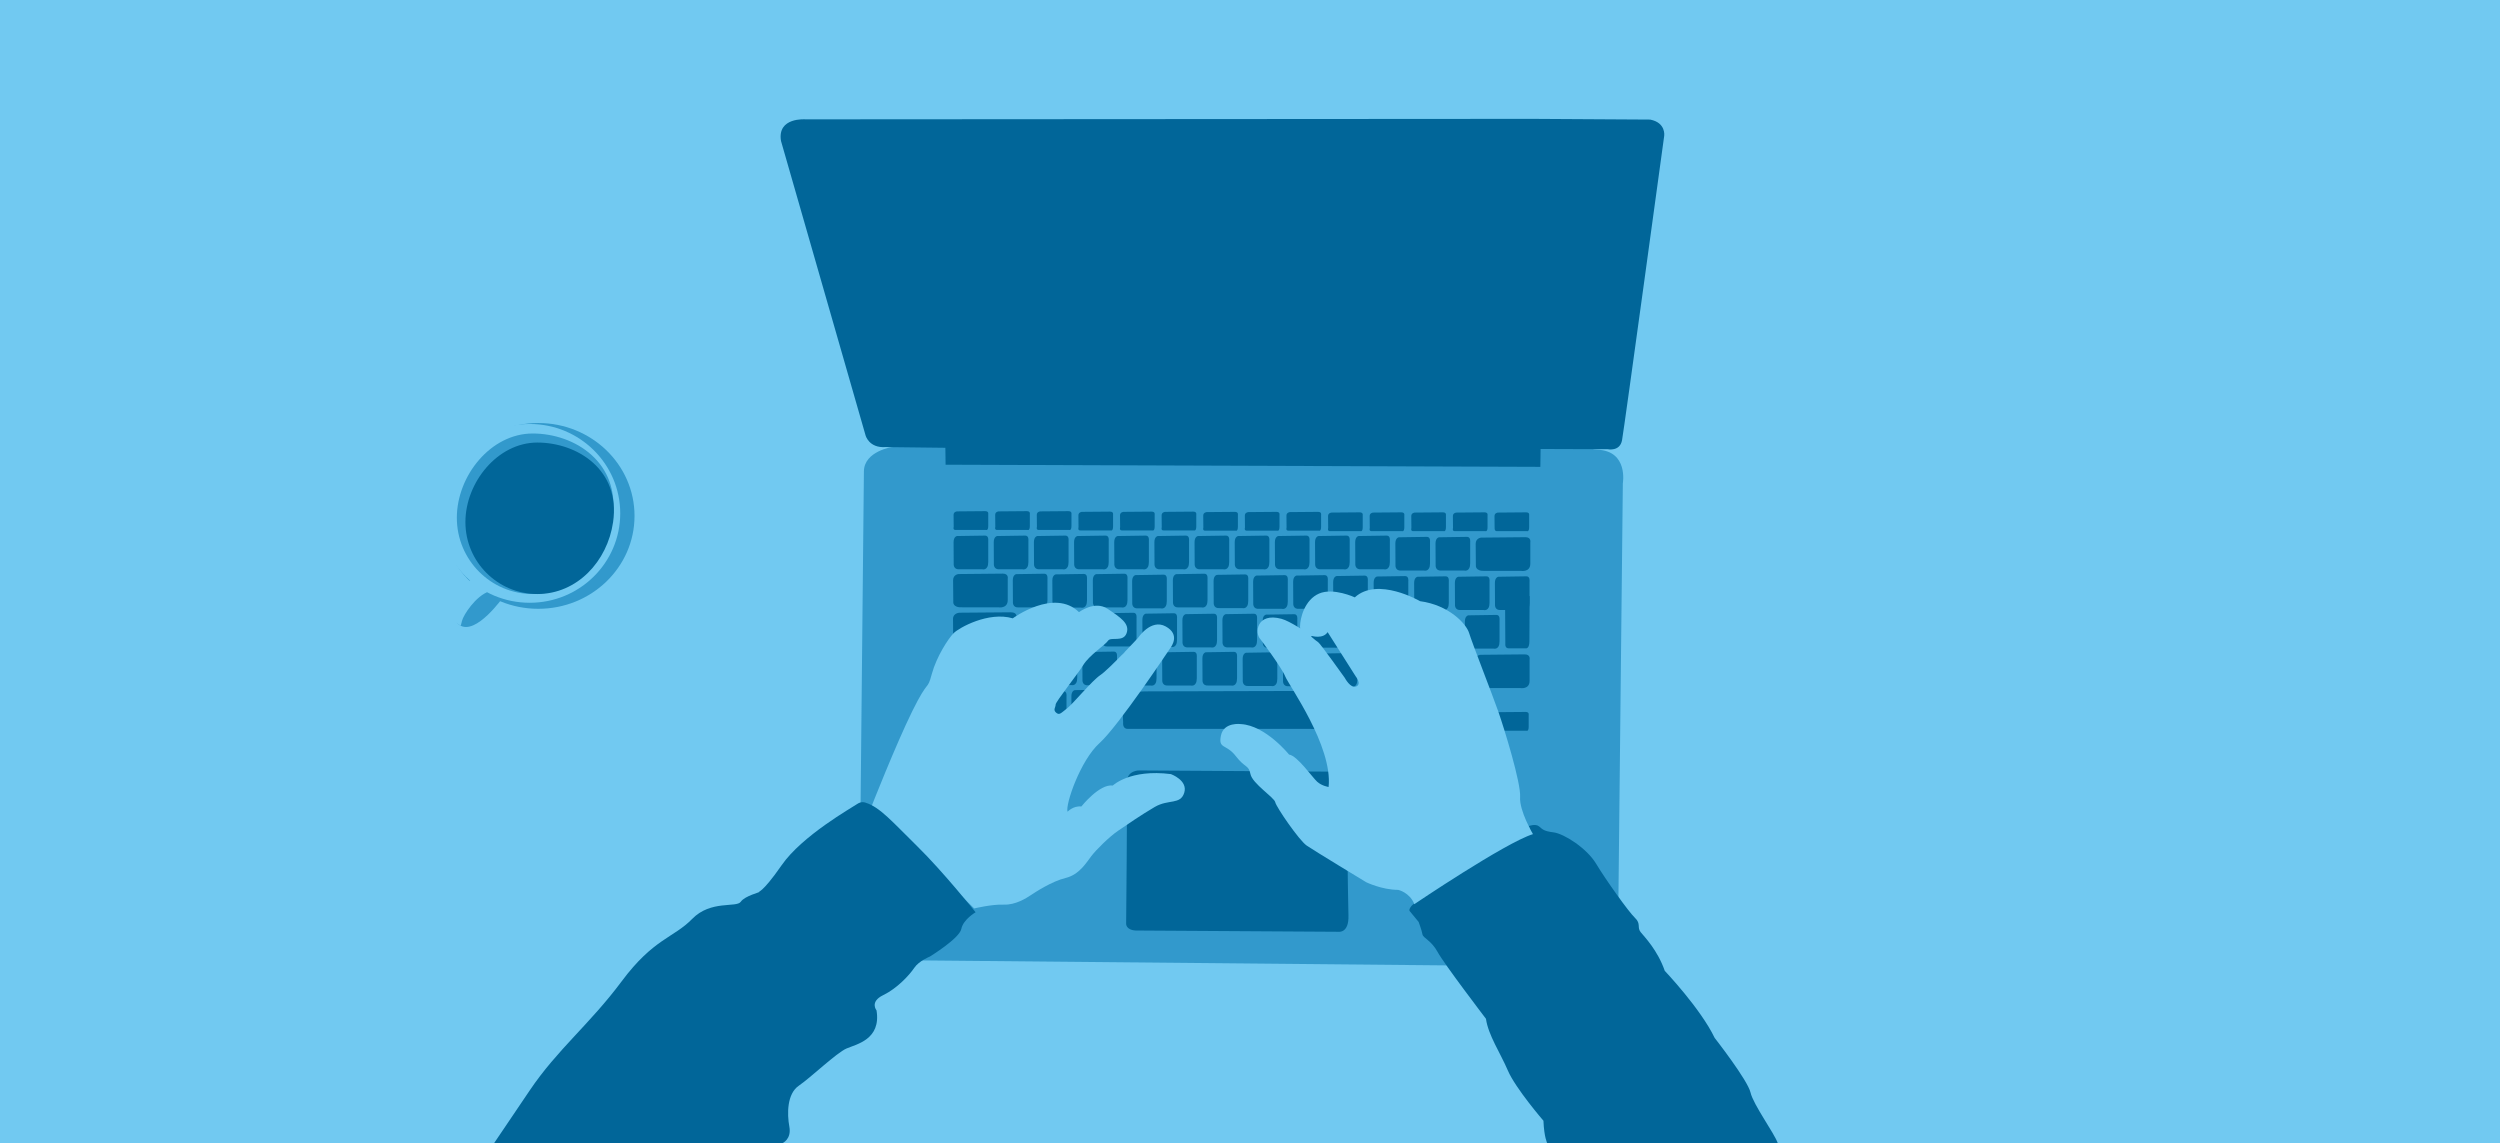 <?xml version="1.0" encoding="utf-8"?>
<!-- Generator: Adobe Illustrator 13.0.0, SVG Export Plug-In . SVG Version: 6.00 Build 14948)  -->
<svg version="1.2" baseProfile="tiny" xmlns="http://www.w3.org/2000/svg" xmlns:xlink="http://www.w3.org/1999/xlink" x="0px"
	 y="0px" width="656px" height="300px" viewBox="0 0 656 300" xml:space="preserve">
<g id="Layer_3">
	<rect fill="#71C9F1" width="656" height="300"/>
</g>
<g id="Layer_2">
	<ellipse fill="#3299CC" cx="141.25" cy="135.375" rx="25.25" ry="24.375"/>
	<path fill="#3299CC" d="M132.125,156.563c0,0-7.25,10.375-11.563,7.438s0.938-5.938,0.938-5.938l6-4.688L132.125,156.563z"/>
	<path fill="#71C9F1" d="M123.979,151.916c0,0-5.375,2.875-6.438,6.688c0,0-0.5,1.688-0.25,3.188l2.302,1.6l1.297,0.813
		c0,0,0.005,0.067,0.338-1.287c0.388-1.579,3.563-6.5,7.125-7.75S123.979,151.916,123.979,151.916z"/>
	<ellipse fill="#71C9F1" cx="139" cy="134.709" rx="23.75" ry="23.458"/>
	<path fill="#3299CC" d="M160.738,135.872c-1.583,10.933-9.966,20.003-20.959,20.003c-10.993,0-19.904-8.956-19.904-20.003
		c0-11.047,8.911-22.122,19.904-22.122C150.772,113.75,162.847,121.301,160.738,135.872z"/>
	<path fill="#71C9F1" d="M231.652,117.973l15.845,0.192l0.063,4.547l157.634,0.576l0.063-4.803l17.802,0.064
		c0,0,3.219,0.704,3.788-2.434c0.567-3.137,11.174-81.836,11.174-81.836s0.505-3.522-3.725-4.354l-31.249-0.192L210.44,29.861
		c0,0-7.575-0.64-6.502,5.827l22.411,79.147C226.35,114.835,227.233,118.293,231.652,117.973z"/>
	<path fill="#3299CC" d="M233.75,112.75l0.563,4.5c0,0-7.563,1.063-7.625,6.438s-0.875,87.75-0.875,87.75L240.5,252l140.667,1.334
		l43.5-16.834l1.166-109.667c0,0,1.501-8.5-6.666-8.833s-9.5-12.5-9.5-12.5L233.75,112.75z"/>
	<path fill="#016699" d="M298,244.167l53.334,0.333c0,0,2.667,0.334,2.5-4.333s-0.5-37.667-0.5-37.667L299,202.167
		c0,0-3.5-0.167-3.333,3.5s-0.167,36.667-0.167,36.667S295.333,244,298,244.167z"/>
	<path fill="#016699" d="M406,300c0,0-0.833-1.584-1-5.917c0,0-7.333-8.499-9.333-13.166s-5.166-9.334-5.75-13.584
		c0,0-11-14.417-12.667-17.5s-3.833-3.666-4-4.666s-1-3.25-1-3.25l-2.334-2.834c0,0-0.417-0.332,0.5-1.416s20.167-14.25,31.417-19
		l-0.667-1.917c0,0,1.75-0.667,2.667,0.083s1.166,1.251,3.833,1.584s8.667,4.082,11.167,8.249s8.5,12.584,10.167,14.167
		s0.5,2.5,1.5,3.75s4.416,4.667,6.333,10.167c0,0,9.418,9.916,13.084,17.583c0,0,8.666,11.083,9.416,14.333
		s6.25,10.667,7.167,13.334H406z"/>
	<path fill="#016699" d="M392.625,191.75h7.938c0,0,0.563,0.25,0.563-1.063s0-3.125,0-3.125s0.188-0.75-0.813-0.75
		s-7.375,0.063-7.375,0.063s-0.906,0.063-0.906,0.906s0.031,3.156,0.031,3.156S392.001,191.75,392.625,191.75z"/>
	<path fill="#016699" d="M385.977,170.193h5.938c0,0,1.563,0.447,1.563-1.902s0-5.594,0-5.594s0.188-1.344-0.813-1.344
		s-7.375,0.112-7.375,0.112s-0.906,0.112-0.906,1.622c0,1.511,0.031,5.65,0.031,5.65S384.247,170.354,385.977,170.193z"/>
	<path fill="#016699" d="M250.813,139.063h7.938c0,0,0.563,0.25,0.563-1.063s0-3.125,0-3.125s0.188-0.75-0.813-0.75
		s-7.375,0.063-7.375,0.063s-0.906,0.063-0.906,0.906s0.031,3.156,0.031,3.156S249.938,139.125,250.813,139.063z"/>
	<path fill="#016699" d="M251.813,149.38h5.938c0,0,1.563,0.448,1.563-1.902s0-5.594,0-5.594s0.188-1.343-0.813-1.343
		s-7.375,0.112-7.375,0.112s-0.906,0.112-0.906,1.623c0,1.51,0.031,5.65,0.031,5.65S250.083,149.542,251.813,149.38z"/>
	<path fill="#016699" d="M262.351,149.38h5.938c0,0,1.563,0.448,1.563-1.902s0-5.594,0-5.594s0.188-1.343-0.813-1.343
		s-7.375,0.112-7.375,0.112s-0.906,0.112-0.906,1.623c0,1.51,0.031,5.65,0.031,5.65S260.622,149.542,262.351,149.38z"/>
	<path fill="#016699" d="M267.351,159.381h5.938c0,0,1.563,0.447,1.563-1.902s0-5.594,0-5.594s0.188-1.343-0.813-1.343
		s-7.375,0.112-7.375,0.112s-0.906,0.112-0.906,1.622c0,1.511,0.031,5.65,0.031,5.65S265.622,159.541,267.351,159.381z"/>
	<path fill="#016699" d="M277.726,159.443h5.938c0,0,1.563,0.447,1.563-1.902s0-5.594,0-5.594s0.188-1.343-0.813-1.343
		s-7.375,0.112-7.375,0.112s-0.906,0.112-0.906,1.622c0,1.511,0.031,5.65,0.031,5.65S275.997,159.604,277.726,159.443z"/>
	<path fill="#016699" d="M275.164,179.756h5.938c0,0,1.563,0.447,1.563-1.902s0-5.594,0-5.594s0.188-1.344-0.813-1.344
		s-7.375,0.112-7.375,0.112s-0.906,0.112-0.906,1.622c0,1.511,0.031,5.65,0.031,5.65S273.435,179.916,275.164,179.756z"/>
	<path fill="#016699" d="M272.351,190.193h5.938c0,0,1.563,0.447,1.563-1.902s0-5.594,0-5.594s0.188-1.344-0.813-1.344
		s-7.375,0.112-7.375,0.112s-0.906,0.112-0.906,1.622c0,1.511,0.031,5.65,0.031,5.65S270.622,190.354,272.351,190.193z"/>
	<path fill="#016699" d="M282.726,189.818h5.938c0,0,1.563,0.447,1.563-1.902s0-5.594,0-5.594s0.188-1.344-0.813-1.344
		s-7.375,0.112-7.375,0.112s-0.906,0.112-0.906,1.622c0,1.511,0.031,5.65,0.031,5.65S280.997,189.979,282.726,189.818z"/>
	<path fill="#016699" d="M285.601,179.818h5.938c0,0,1.563,0.447,1.563-1.902s0-5.594,0-5.594s0.188-1.344-0.813-1.344
		s-7.375,0.112-7.375,0.112s-0.906,0.112-0.906,1.622c0,1.511,0.031,5.65,0.031,5.65S283.872,179.979,285.601,179.818z"/>
	<path fill="#016699" d="M295.976,179.881h5.938c0,0,1.563,0.447,1.563-1.902s0-5.594,0-5.594s0.188-1.344-0.813-1.344
		s-7.375,0.112-7.375,0.112s-0.906,0.112-0.906,1.622c0,1.511,0.031,5.65,0.031,5.65S294.247,180.041,295.976,179.881z"/>
	<path fill="#016699" d="M306.539,179.881h5.938c0,0,1.563,0.447,1.563-1.902s0-5.594,0-5.594s0.188-1.344-0.813-1.344
		s-7.375,0.112-7.375,0.112s-0.906,0.112-0.906,1.622c0,1.511,0.031,5.65,0.031,5.65S304.81,180.041,306.539,179.881z"/>
	<path fill="#016699" d="M317.101,179.881h5.938c0,0,1.563,0.447,1.563-1.902s0-5.594,0-5.594s0.188-1.344-0.813-1.344
		s-7.375,0.112-7.375,0.112s-0.906,0.112-0.906,1.622c0,1.511,0.031,5.65,0.031,5.65S315.372,180.041,317.101,179.881z"/>
	<path fill="#016699" d="M295.873,191.252h47.615c0,0,10.162,0.504,10.162-2.144s0-6.304,0-6.304s1.22-1.514-5.284-1.514
		s-47.964,0.127-47.964,0.127s-5.894,0.126-5.894,1.827c0,1.702,0.203,6.367,0.203,6.367S294.5,191.252,295.873,191.252z"/>
	<path fill="#016699" d="M327.664,180.006h5.938c0,0,1.563,0.447,1.563-1.902s0-5.594,0-5.594s0.188-1.344-0.813-1.344
		s-7.375,0.112-7.375,0.112s-0.906,0.112-0.906,1.622c0,1.511,0.031,5.65,0.031,5.65S325.935,180.166,327.664,180.006z"/>
	<path fill="#016699" d="M338.227,180.068h5.938c0,0,1.563,0.447,1.563-1.902s0-5.594,0-5.594s0.188-1.344-0.813-1.344
		s-7.375,0.112-7.375,0.112s-0.906,0.112-0.906,1.622c0,1.511,0.031,5.65,0.031,5.65S336.497,180.229,338.227,180.068z"/>
	<path fill="#016699" d="M348.664,180.193h5.938c0,0,1.563,0.447,1.563-1.902s0-5.594,0-5.594s0.188-1.344-0.813-1.344
		s-7.375,0.112-7.375,0.112s-0.906,0.112-0.906,1.622c0,1.511,0.031,5.65,0.031,5.65S346.935,180.354,348.664,180.193z"/>
	<path fill="#016699" d="M288.351,159.381h5.938c0,0,1.563,0.447,1.563-1.902s0-5.594,0-5.594s0.188-1.343-0.813-1.343
		s-7.375,0.112-7.375,0.112s-0.906,0.112-0.906,1.622c0,1.511,0.031,5.65,0.031,5.65S286.622,159.541,288.351,159.381z"/>
	<path fill="#016699" d="M298.664,159.631h5.938c0,0,1.563,0.447,1.563-1.902s0-5.594,0-5.594s0.188-1.343-0.813-1.343
		s-7.375,0.112-7.375,0.112s-0.906,0.112-0.906,1.622c0,1.511,0.031,5.65,0.031,5.65S296.935,159.791,298.664,159.631z"/>
	<path fill="#016699" d="M309.351,159.381h5.938c0,0,1.563,0.447,1.563-1.902s0-5.594,0-5.594s0.188-1.343-0.813-1.343
		s-7.375,0.112-7.375,0.112s-0.906,0.112-0.906,1.622c0,1.511,0.031,5.65,0.031,5.65S307.622,159.541,309.351,159.381z"/>
	<path fill="#016699" d="M320.039,159.568h5.938c0,0,1.563,0.447,1.563-1.902s0-5.594,0-5.594s0.188-1.343-0.813-1.343
		s-7.375,0.112-7.375,0.112s-0.906,0.112-0.906,1.622c0,1.511,0.031,5.65,0.031,5.65S318.31,159.729,320.039,159.568z"/>
	<path fill="#016699" d="M330.414,159.756h5.938c0,0,1.563,0.447,1.563-1.902s0-5.594,0-5.594s0.188-1.343-0.813-1.343
		s-7.375,0.112-7.375,0.112s-0.907,0.112-0.907,1.622c0,1.511,0.031,5.65,0.031,5.65S328.685,159.916,330.414,159.756z"/>
	<path fill="#016699" d="M340.914,159.756h5.938c0,0,1.563,0.447,1.563-1.902s0-5.594,0-5.594s0.188-1.343-0.813-1.343
		s-7.375,0.112-7.375,0.112s-0.906,0.112-0.906,1.622c0,1.511,0.031,5.65,0.031,5.65S339.185,159.916,340.914,159.756z"/>
	<path fill="#016699" d="M344.289,169.943h5.938c0,0,1.563,0.447,1.563-1.902s0-5.594,0-5.594s0.188-1.344-0.813-1.344
		s-7.375,0.112-7.375,0.112s-0.906,0.112-0.906,1.622c0,1.511,0.031,5.65,0.031,5.65S342.56,170.104,344.289,169.943z"/>
	<path fill="#016699" d="M332.914,170.006h5.938c0,0,1.563,0.447,1.563-1.902s0-5.594,0-5.594s0.188-1.344-0.813-1.344
		s-7.375,0.112-7.375,0.112s-0.906,0.112-0.906,1.622c0,1.511,0.031,5.65,0.031,5.65S331.185,170.166,332.914,170.006z"/>
	<path fill="#016699" d="M322.352,169.881h5.938c0,0,1.563,0.447,1.563-1.902s0-5.594,0-5.594s0.188-1.344-0.813-1.344
		s-7.375,0.112-7.375,0.112s-0.906,0.112-0.906,1.622c0,1.511,0.031,5.65,0.031,5.65S320.622,170.041,322.352,169.881z"/>
	<path fill="#016699" d="M311.852,169.881h5.938c0,0,1.563,0.447,1.563-1.902s0-5.594,0-5.594s0.188-1.344-0.813-1.344
		s-7.375,0.112-7.375,0.112s-0.906,0.112-0.906,1.622c0,1.511,0.031,5.65,0.031,5.65S310.122,170.041,311.852,169.881z"/>
	<path fill="#016699" d="M301.352,169.756h5.938c0,0,1.563,0.447,1.563-1.902s0-5.594,0-5.594s0.188-1.344-0.813-1.344
		s-7.375,0.112-7.375,0.112s-0.906,0.112-0.906,1.622c0,1.511,0.031,5.65,0.031,5.65S299.622,169.916,301.352,169.756z"/>
	<path fill="#016699" d="M290.727,169.631h5.938c0,0,1.563,0.447,1.563-1.902s0-5.594,0-5.594s0.188-1.344-0.813-1.344
		s-7.375,0.112-7.375,0.112s-0.906,0.112-0.906,1.622c0,1.511,0.031,5.65,0.031,5.65S288.997,169.791,290.727,169.631z"/>
	<path fill="#016699" d="M252.987,169.506h10.868c0,0,2.86,0.447,2.86-1.902s0-5.594,0-5.594s0.343-1.344-1.487-1.344
		c-1.831,0-13.499,0.112-13.499,0.112s-1.659,0.112-1.659,1.622c0,1.511,0.057,5.65,0.057,5.65S249.822,169.666,252.987,169.506z"/>
	<path fill="#016699" d="M351.414,159.881h5.938c0,0,1.563,0.447,1.563-1.902s0-5.594,0-5.594s0.188-1.344-0.813-1.344
		s-7.375,0.112-7.375,0.112s-0.906,0.112-0.906,1.622c0,1.511,0.031,5.65,0.031,5.65S349.685,160.041,351.414,159.881z"/>
	<path fill="#016699" d="M362.039,160.006h5.938c0,0,1.563,0.447,1.563-1.902s0-5.594,0-5.594s0.188-1.344-0.813-1.344
		s-7.375,0.112-7.375,0.112s-0.906,0.112-0.906,1.622c0,1.511,0.031,5.65,0.031,5.65S360.31,160.166,362.039,160.006z"/>
	<path fill="#016699" d="M372.664,160.068h5.938c0,0,1.563,0.447,1.563-1.902s0-5.594,0-5.594s0.188-1.344-0.813-1.344
		s-7.375,0.112-7.375,0.112s-0.906,0.112-0.906,1.622c0,1.511,0.031,5.65,0.031,5.65S370.935,160.229,372.664,160.068z"/>
	<path fill="#016699" d="M383.352,160.068h5.938c0,0,1.563,0.447,1.563-1.902s0-5.594,0-5.594s0.188-1.344-0.813-1.344
		s-7.375,0.112-7.375,0.112s-0.906,0.112-0.906,1.622c0,1.511,0.031,5.65,0.031,5.65S381.622,160.229,383.352,160.068z"/>
	<path fill="#016699" d="M393.852,160.068h5.938c0,0,1.563,0.447,1.563-1.902s0-5.594,0-5.594s0.188-1.344-0.813-1.344
		s-7.375,0.112-7.375,0.112s-0.906,0.112-0.906,1.622c0,1.511,0.031,5.65,0.031,5.65S392.122,160.229,393.852,160.068z"/>
	<path fill="#016699" d="M272.89,149.38h5.938c0,0,1.563,0.448,1.563-1.902s0-5.594,0-5.594s0.188-1.343-0.813-1.343
		s-7.375,0.112-7.375,0.112s-0.906,0.112-0.906,1.623c0,1.51,0.031,5.65,0.031,5.65S271.16,149.542,272.89,149.38z"/>
	<path fill="#016699" d="M283.428,149.38h5.938c0,0,1.563,0.448,1.563-1.902s0-5.594,0-5.594s0.188-1.343-0.813-1.343
		s-7.375,0.112-7.375,0.112s-0.906,0.112-0.906,1.623c0,1.51,0.031,5.65,0.031,5.65S281.699,149.542,283.428,149.38z"/>
	<path fill="#016699" d="M293.966,149.38h5.938c0,0,1.563,0.448,1.563-1.902s0-5.594,0-5.594s0.188-1.343-0.813-1.343
		s-7.375,0.112-7.375,0.112s-0.906,0.112-0.906,1.623c0,1.51,0.031,5.65,0.031,5.65S292.237,149.542,293.966,149.38z"/>
	<path fill="#016699" d="M304.505,149.38h5.938c0,0,1.563,0.448,1.563-1.902s0-5.594,0-5.594s0.188-1.343-0.813-1.343
		s-7.375,0.112-7.375,0.112s-0.906,0.112-0.906,1.623c0,1.51,0.031,5.65,0.031,5.65S302.776,149.542,304.505,149.38z"/>
	<path fill="#016699" d="M315.043,149.38h5.938c0,0,1.563,0.448,1.563-1.902s0-5.594,0-5.594s0.188-1.343-0.813-1.343
		s-7.375,0.112-7.375,0.112s-0.906,0.112-0.906,1.623c0,1.51,0.031,5.65,0.031,5.65S313.314,149.542,315.043,149.38z"/>
	<path fill="#016699" d="M325.582,149.38h5.938c0,0,1.563,0.448,1.563-1.902s0-5.594,0-5.594s0.188-1.343-0.813-1.343
		s-7.375,0.112-7.375,0.112s-0.906,0.112-0.906,1.623c0,1.51,0.031,5.65,0.031,5.65S323.853,149.542,325.582,149.38z"/>
	<path fill="#016699" d="M336.12,149.38h5.938c0,0,1.563,0.448,1.563-1.902s0-5.594,0-5.594s0.188-1.343-0.813-1.343
		s-7.375,0.112-7.375,0.112s-0.906,0.112-0.906,1.623c0,1.51,0.031,5.65,0.031,5.65S334.392,149.542,336.12,149.38z"/>
	<path fill="#016699" d="M346.658,149.38h5.938c0,0,1.563,0.448,1.563-1.902s0-5.594,0-5.594s0.188-1.343-0.813-1.343
		s-7.375,0.112-7.375,0.112s-0.906,0.112-0.906,1.623c0,1.51,0.031,5.65,0.031,5.65S344.93,149.542,346.658,149.38z"/>
	<path fill="#016699" d="M357.197,149.38h5.938c0,0,1.563,0.448,1.563-1.902s0-5.594,0-5.594s0.188-1.343-0.813-1.343
		s-7.375,0.112-7.375,0.112s-0.906,0.112-0.906,1.623c0,1.51,0.031,5.65,0.031,5.65S355.469,149.542,357.197,149.38z"/>
	<path fill="#016699" d="M367.735,149.713h5.938c0,0,1.563,0.448,1.563-1.902s0-5.594,0-5.594s0.188-1.343-0.813-1.343
		s-7.375,0.112-7.375,0.112s-0.906,0.112-0.906,1.623c0,1.51,0.031,5.65,0.031,5.65S366.007,149.875,367.735,149.713z"/>
	<path fill="#016699" d="M378.273,149.713h5.938c0,0,1.563,0.448,1.563-1.902s0-5.594,0-5.594s0.188-1.343-0.813-1.343
		s-7.375,0.112-7.375,0.112s-0.906,0.112-0.906,1.623c0,1.51,0.031,5.65,0.031,5.65S376.545,149.875,378.273,149.713z"/>
	<path fill="#016699" d="M389.731,149.797h9.359c0,0,2.464,0.448,2.464-1.902s0-5.594,0-5.594s0.295-1.343-1.281-1.343
		s-11.626,0.112-11.626,0.112s-1.429,0.112-1.429,1.623c0,1.51,0.049,5.65,0.049,5.65S387.006,149.958,389.731,149.797z"/>
	<path fill="#016699" d="M389.544,180.547h9.359c0,0,2.464,0.447,2.464-1.902s0-5.594,0-5.594s0.295-1.343-1.281-1.343
		s-11.626,0.112-11.626,0.112s-1.429,0.111-1.429,1.622s0.049,5.649,0.049,5.649S386.818,180.708,389.544,180.547z"/>
	<path fill="#016699" d="M261.731,139.063h7.938c0,0,0.563,0.25,0.563-1.063s0-3.125,0-3.125s0.188-0.75-0.813-0.75
		s-7.375,0.063-7.375,0.063s-0.906,0.063-0.906,0.906s0.031,3.156,0.031,3.156S260.856,139.125,261.731,139.063z"/>
	<path fill="#016699" d="M272.649,139.063h7.938c0,0,0.563,0.25,0.563-1.063s0-3.125,0-3.125s0.188-0.75-0.813-0.75
		s-7.375,0.063-7.375,0.063s-0.906,0.063-0.906,0.906s0.031,3.156,0.031,3.156S271.774,139.125,272.649,139.063z"/>
	<path fill="#016699" d="M283.567,139.188h7.938c0,0,0.563,0.25,0.563-1.063s0-3.125,0-3.125s0.188-0.75-0.813-0.75
		s-7.375,0.063-7.375,0.063s-0.906,0.063-0.906,0.906s0.031,3.156,0.031,3.156S282.692,139.25,283.567,139.188z"/>
	<path fill="#016699" d="M294.485,139.188h7.938c0,0,0.563,0.25,0.563-1.063s0-3.125,0-3.125s0.188-0.75-0.813-0.75
		s-7.375,0.063-7.375,0.063s-0.906,0.063-0.906,0.906s0.031,3.156,0.031,3.156S293.61,139.25,294.485,139.188z"/>
	<path fill="#016699" d="M305.404,139.188h7.938c0,0,0.563,0.25,0.563-1.063s0-3.125,0-3.125s0.188-0.75-0.813-0.75
		s-7.375,0.063-7.375,0.063s-0.906,0.063-0.906,0.906s0.031,3.156,0.031,3.156S304.529,139.25,305.404,139.188z"/>
	<path fill="#016699" d="M316.322,139.25h7.938c0,0,0.563,0.25,0.563-1.063s0-3.125,0-3.125s0.188-0.75-0.813-0.75
		s-7.375,0.063-7.375,0.063s-0.906,0.063-0.906,0.906s0.031,3.156,0.031,3.156S315.447,139.313,316.322,139.25z"/>
	<path fill="#016699" d="M327.24,139.25h7.938c0,0,0.563,0.25,0.563-1.063s0-3.125,0-3.125s0.188-0.75-0.813-0.75
		s-7.375,0.063-7.375,0.063s-0.906,0.063-0.906,0.906s0.031,3.156,0.031,3.156S326.365,139.313,327.24,139.25z"/>
	<path fill="#016699" d="M338.158,139.25h7.938c0,0,0.563,0.25,0.563-1.063s0-3.125,0-3.125s0.188-0.75-0.813-0.75
		s-7.375,0.063-7.375,0.063s-0.906,0.063-0.906,0.906s0.031,3.156,0.031,3.156S337.283,139.313,338.158,139.25z"/>
	<path fill="#016699" d="M349.077,139.375h7.938c0,0,0.563,0.25,0.563-1.063s0-3.125,0-3.125s0.188-0.75-0.813-0.75
		s-7.375,0.063-7.375,0.063s-0.906,0.063-0.906,0.906s0.031,3.156,0.031,3.156S348.202,139.438,349.077,139.375z"/>
	<path fill="#016699" d="M359.995,139.375h7.938c0,0,0.563,0.25,0.563-1.063s0-3.125,0-3.125s0.188-0.75-0.813-0.75
		s-7.375,0.063-7.375,0.063s-0.906,0.063-0.906,0.906s0.031,3.156,0.031,3.156S359.12,139.438,359.995,139.375z"/>
	<path fill="#016699" d="M370.913,139.375h7.938c0,0,0.563,0.25,0.563-1.063s0-3.125,0-3.125s0.188-0.75-0.813-0.75
		s-7.375,0.063-7.375,0.063s-0.906,0.063-0.906,0.906s0.031,3.156,0.031,3.156S370.038,139.438,370.913,139.375z"/>
	<path fill="#016699" d="M381.832,139.375h7.938c0,0,0.563,0.25,0.563-1.063s0-3.125,0-3.125s0.188-0.75-0.813-0.75
		s-7.375,0.063-7.375,0.063s-0.906,0.063-0.906,0.906s0.031,3.156,0.031,3.156S380.957,139.438,381.832,139.375z"/>
	<path fill="#016699" d="M392.75,139.375h7.938c0,0,0.563,0.25,0.563-1.063s0-3.125,0-3.125s0.188-0.75-0.813-0.75
		s-7.375,0.063-7.375,0.063s-0.906,0.063-0.906,0.906s0.031,3.156,0.031,3.156S392.126,139.375,392.75,139.375z"/>
	<path fill="#71C9F1" d="M402.25,218.875c0,0-3.625-6.125-3.375-9.75s-4.125-17.875-5.75-22.5s-6.875-18-7.625-20.5
		s-5.375-7.375-12.875-8.375c0,0-11.125-6.5-17.125-1c0,0-5.625-2.625-9.375-1s-5,6.375-5,8.75l0.625,3.75l2.5-1.375
		c0,0,2.875,0.875,4.125-1l7.375,11.625c0,0,1.625,2,0.125,2.625s-3-2.25-3-2.25s-6.5-9.125-7-9.375s-3-2.5-3-2.5
		s-4.319-3.004-6.625-3.625c-6.5-1.75-7.125,3.75-5.5,5.375c0,0,5.625,7.5,6.5,9.75s12.5,18.25,11.375,29c0,0-1.75-0.25-3-1.375
		s-5.25-6.875-7.375-7.125c0,0-6.125-7.625-12.625-8c0,0-4.5-0.625-5.25,3s1.375,2.125,3.875,5.375s3.375,2.25,3.875,4.75
		s6.25,6.125,6.5,7.375s6.25,10,8.25,11.375S358.5,231.5,358.5,231.5s4.125,2,8.375,2c0,0,3,0.625,4.25,3.75
		C371.125,237.25,395,221.125,402.25,218.875z"/>
	<path fill="#71C9F1" d="M228.625,211.75c0,0,6.375-16.25,10.75-25.125s3.875-5.125,5.125-9.75s4.375-9.375,5.75-10.75
		s9.125-5.75,15.5-3.875c0,0,10.875-8,17.375-1.625c0,0,4.125-3.125,7.5-0.875s5.875,3.875,5,6.375s-4.125,0.875-4.875,2
		s-4.875,3.75-6.5,6.375s-7.25,9.625-7.25,10.375s-0.75,1.375,0.125,2.125s1.25,0.125,2.875-1.125s6.5-7.25,8.75-8.75
		s9.875-9.75,9.875-9.75s3.375-5.125,7.25-3s1.5,5.25,1.25,5.625S293.5,190.5,288.5,195s-9,16.125-8.375,18
		c0,0,1.5-1.625,3.625-1.375c0,0,4.75-6,8.25-5.5c0,0,4.5-4.375,15.25-3c0,0,4.5,1.625,3.5,4.875s-4.125,1.625-7.75,3.75
		s-7.25,4.625-9.625,6.25s-5.75,5-7,6.625s-3.125,4.875-6.75,5.75s-8,3.75-9.125,4.5s-4,2.625-7.125,2.5s-7.75,1-7.75,1
		L228.625,211.75z"/>
	<path fill="#016699" d="M252.606,159.359h9.359c0,0,2.464,0.447,2.464-1.902s0-5.594,0-5.594s0.295-1.343-1.281-1.343
		s-11.626,0.112-11.626,0.112s-1.429,0.111-1.429,1.622s0.049,5.649,0.049,5.649S249.881,159.521,252.606,159.359z"/>
	<path fill="#016699" d="M394.938,158.875L395,169.25c0,0,0,0.875,0.875,0.875s4.563,0,4.563,0s0.875,0.125,0.875-1.875
		s0.063-11.875,0.063-11.875L394.938,158.875z"/>
	<path fill="#016699" d="M205.25,300c0,0,2.5-1,1.875-4.375s-0.625-8.625,2.5-10.75s9.875-8.625,12.5-9.75s9.125-2.375,7.875-10
		c0,0-1.875-2.25,1.75-4s6.875-5.25,8.125-7.125s4.125-3,4.125-3s7.75-4.75,8.25-7.25s3.75-4.375,3.75-4.375
		s-8.557-10.686-15.25-17.25c-6.5-6.375-9.875-10.375-13.625-11.5c0,0-1-0.5-2.25,0.375s-14.375,8.25-19.75,16s-6.25,6.875-5.875,7
		s-3.75,1-4.875,2.625s-7.875-0.5-12.75,4.5s-10.125,5.125-18.5,16.375S146.25,275.375,139,286.125S129.625,300,129.625,300H205.25z
		"/>
	<path fill="#016699" d="M232.375,117.313l15.688,0.188l0.063,4.438l156.063,0.563l0.063-4.688l17.625,0.063
		c0,0,3.188,0.688,3.75-2.375s11.063-79.875,11.063-79.875s0.5-3.438-3.688-4.25l-30.938-0.188l-190.688,0.125
		c0,0-7.5-0.625-6.438,5.688l22.188,77.25C227.125,114.25,228,117.625,232.375,117.313z"/>
	<path fill="#016699" d="M160.875,137c-1.5,10.316-9.451,18.875-19.875,18.875s-18.875-8.451-18.875-18.875
		s8.451-20.875,18.875-20.875S162.875,123.25,160.875,137z"/>
</g>
</svg>
